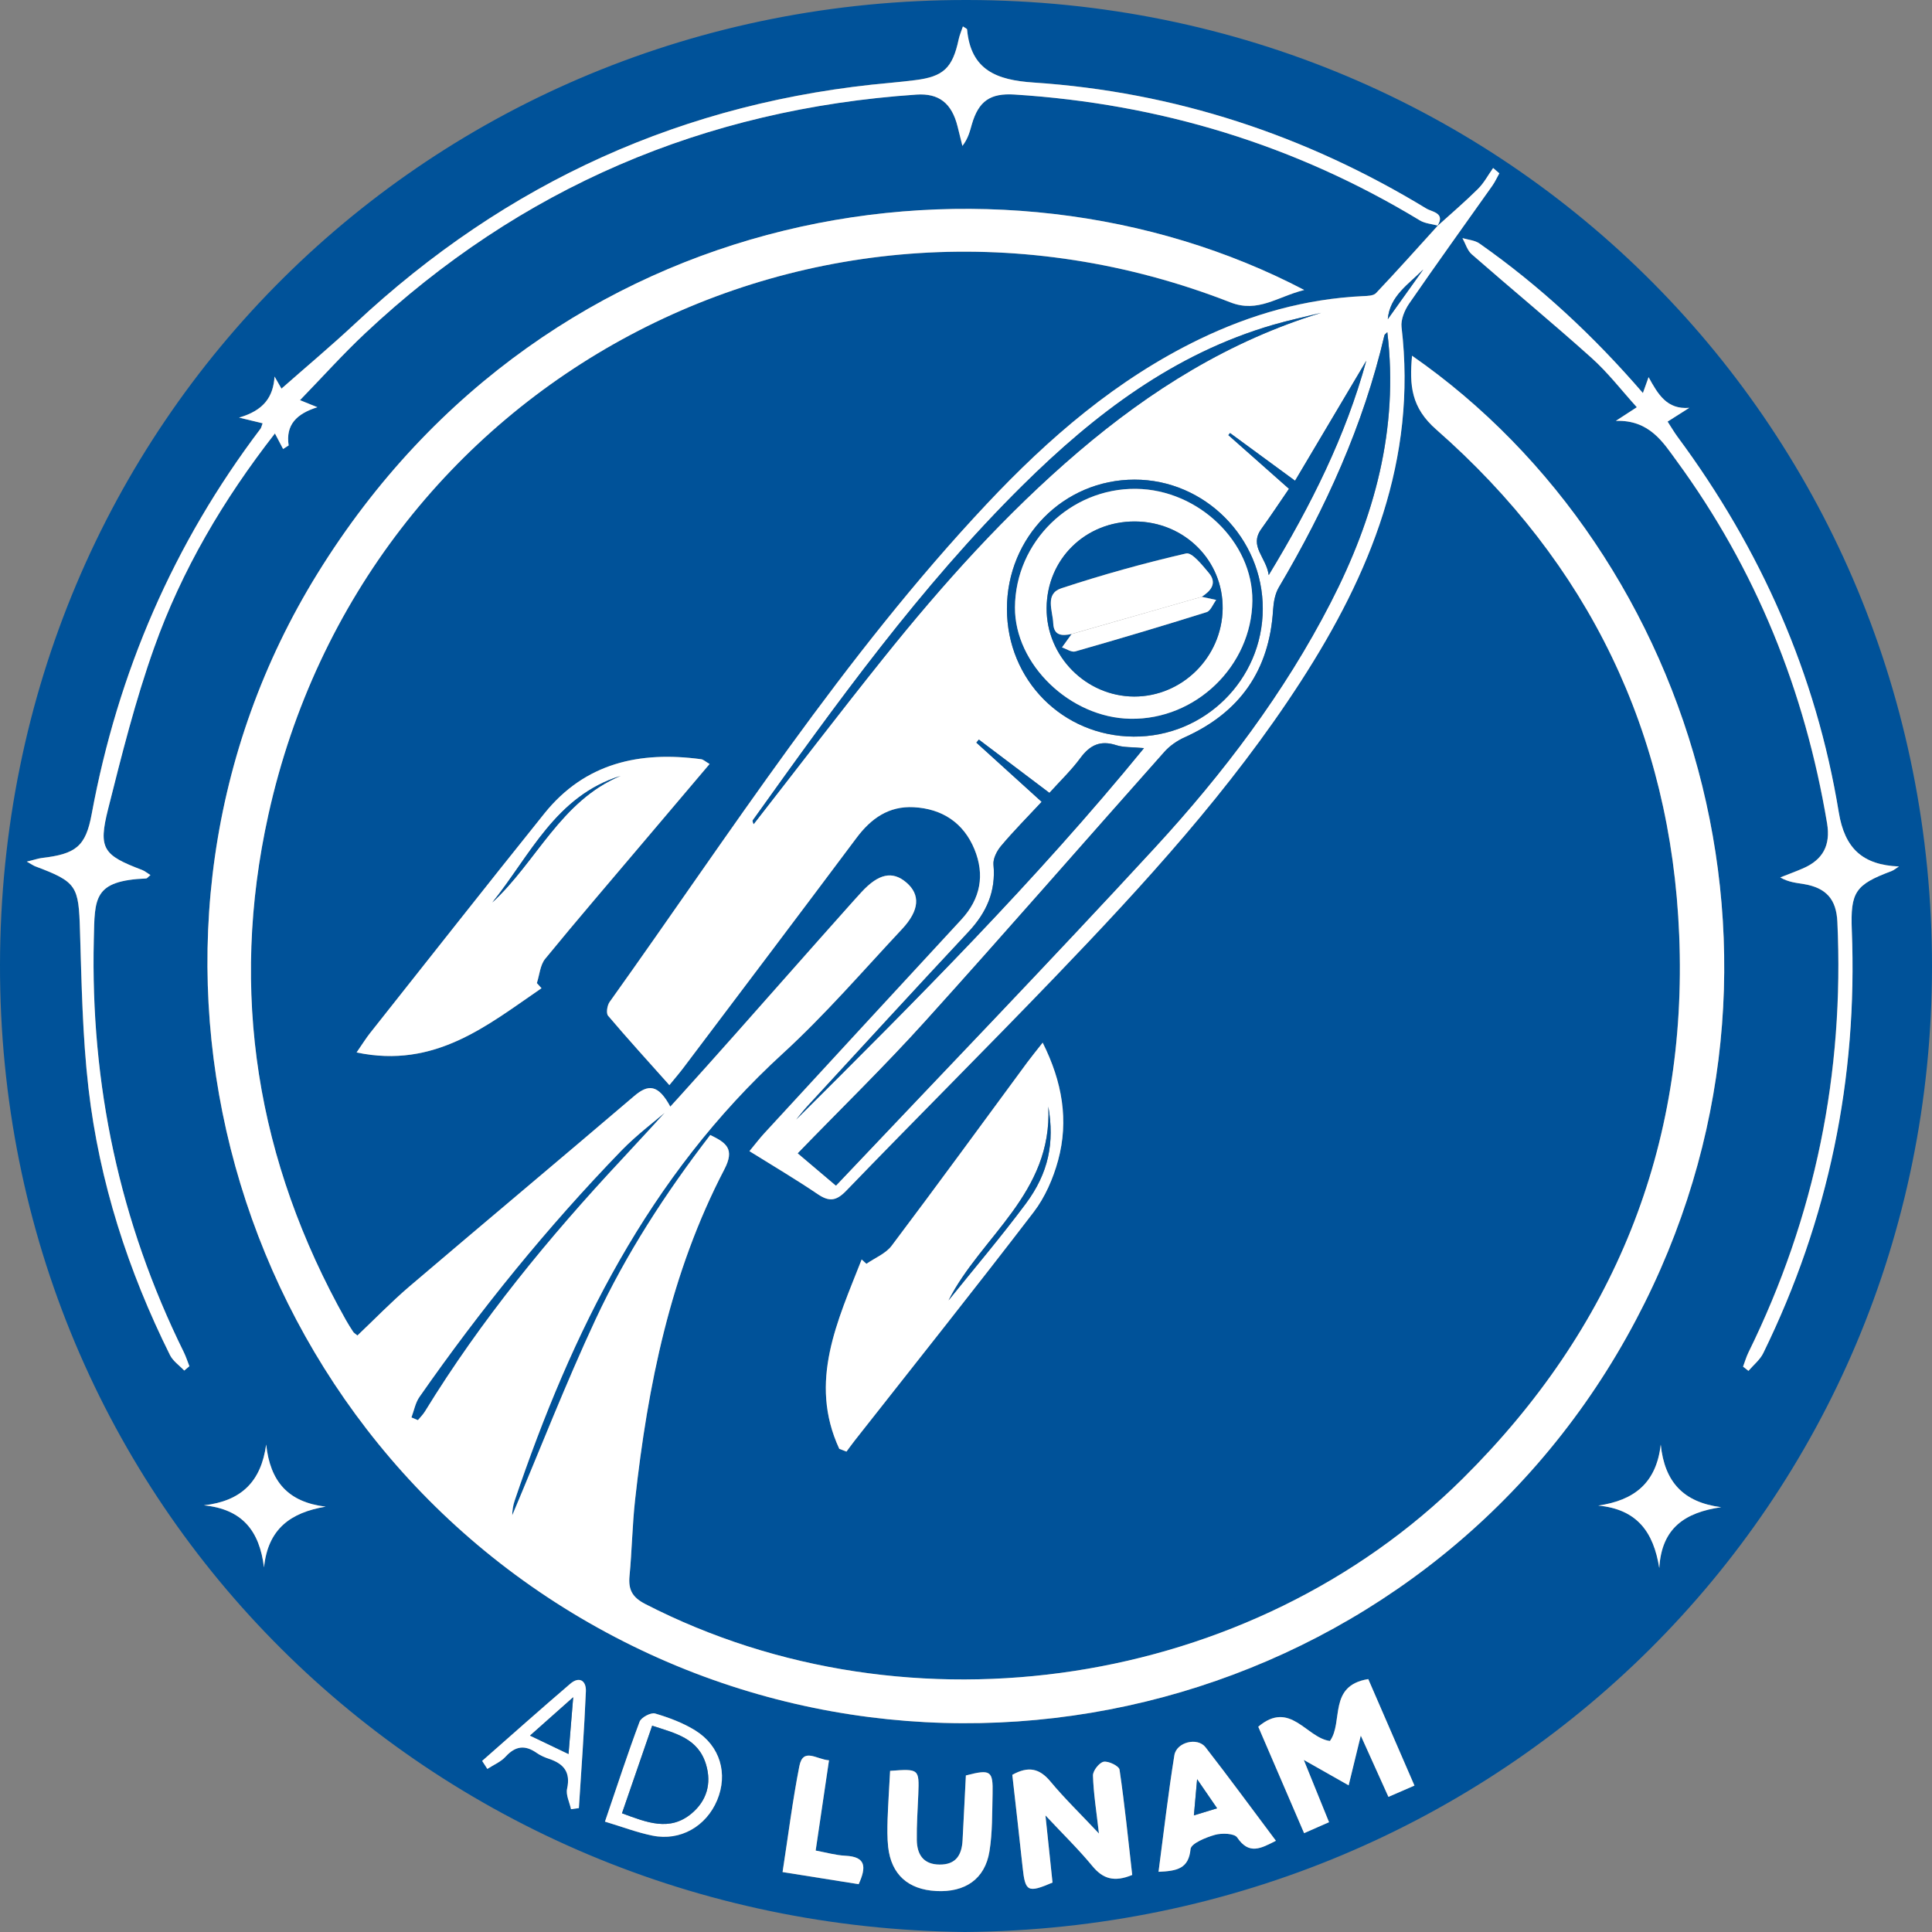 <svg width="32" height="32" viewBox="0 0 32 32" fill="none" xmlns="http://www.w3.org/2000/svg">
<rect x="0" y="0" width="32" height="32" fill="#808080" stroke="none"/>
<g clip-path="url(#clip0_117_3)">
<path d="M15.983 32C7.115 31.907 -0.017 24.928 2.89544e-05 15.976C0.016 6.984 7.143 -0.014 16.022 2.0797e-05C24.996 0.014 32.005 7.141 32 16.01C31.996 24.918 24.872 31.928 15.983 32ZM23.803 3.748C23.952 3.525 23.717 3.511 23.623 3.454C21.622 2.237 19.454 1.522 17.114 1.366C16.511 1.326 16.077 1.164 16.017 0.487C16.016 0.475 15.987 0.465 15.948 0.437C15.923 0.514 15.893 0.581 15.878 0.651C15.777 1.126 15.626 1.269 15.155 1.327C15.023 1.343 14.891 1.358 14.759 1.37C11.338 1.674 8.385 3.017 5.88 5.36C5.481 5.733 5.06 6.085 4.649 6.446C4.671 6.474 4.692 6.501 4.713 6.528C4.657 6.431 4.602 6.334 4.546 6.236C4.524 6.577 4.366 6.798 3.958 6.916C4.17 6.967 4.257 6.988 4.348 7.011C4.33 7.059 4.326 7.083 4.315 7.099C2.873 9.004 1.952 11.135 1.518 13.482C1.418 14.023 1.252 14.144 0.692 14.211C0.633 14.217 0.577 14.238 0.443 14.271C0.531 14.32 0.557 14.339 0.585 14.35C1.273 14.608 1.302 14.674 1.324 15.411C1.351 16.284 1.365 17.16 1.465 18.026C1.644 19.576 2.12 21.047 2.815 22.445C2.865 22.544 2.97 22.616 3.05 22.7C3.079 22.676 3.107 22.652 3.136 22.628C3.105 22.55 3.079 22.469 3.042 22.394C1.979 20.238 1.496 17.957 1.553 15.558C1.569 14.873 1.543 14.587 2.42 14.549C2.436 14.549 2.452 14.525 2.491 14.493C2.434 14.458 2.396 14.425 2.351 14.408C1.708 14.164 1.624 14.059 1.789 13.403C2.014 12.504 2.24 11.6 2.551 10.729C3.01 9.442 3.7 8.272 4.552 7.179C4.605 7.279 4.647 7.358 4.688 7.436C4.718 7.416 4.749 7.397 4.78 7.377C4.728 7.035 4.91 6.853 5.256 6.744C5.136 6.695 5.073 6.67 4.968 6.628C5.34 6.244 5.678 5.866 6.048 5.519C8.616 3.108 11.667 1.805 15.178 1.566C15.549 1.541 15.762 1.706 15.86 2.095C15.887 2.202 15.913 2.309 15.939 2.416C16.036 2.29 16.063 2.174 16.096 2.059C16.208 1.67 16.402 1.54 16.802 1.565C19.209 1.718 21.452 2.398 23.517 3.65C23.602 3.702 23.715 3.709 23.814 3.736C23.475 4.11 23.139 4.487 22.792 4.854C22.749 4.899 22.65 4.901 22.576 4.904C21.622 4.949 20.725 5.204 19.868 5.617C18.499 6.278 17.372 7.252 16.344 8.347C13.969 10.873 12.102 13.787 10.097 16.595C10.056 16.651 10.036 16.782 10.071 16.823C10.396 17.207 10.735 17.579 11.087 17.973C11.193 17.842 11.257 17.768 11.316 17.69C12.273 16.42 13.232 15.153 14.185 13.88C14.426 13.557 14.719 13.347 15.133 13.369C15.606 13.394 15.959 13.629 16.139 14.065C16.314 14.488 16.243 14.885 15.922 15.231C14.832 16.409 13.745 17.59 12.659 18.77C12.581 18.855 12.511 18.947 12.413 19.066C12.816 19.318 13.187 19.537 13.542 19.778C13.732 19.906 13.849 19.894 14.016 19.722C15.161 18.536 16.33 17.372 17.472 16.183C18.946 14.65 20.382 13.083 21.542 11.29C22.697 9.504 23.473 7.608 23.213 5.417C23.199 5.293 23.265 5.137 23.34 5.028C23.792 4.372 24.258 3.726 24.717 3.075C24.762 3.011 24.795 2.938 24.833 2.87C24.799 2.841 24.765 2.812 24.73 2.782C24.648 2.899 24.58 3.03 24.48 3.128C24.263 3.344 24.03 3.543 23.803 3.748ZM23.388 5.892C23.342 6.388 23.374 6.752 23.789 7.116C26.31 9.328 27.675 12.139 27.812 15.487C27.956 19 26.73 22.008 24.228 24.49C20.729 27.961 15.077 28.825 10.687 26.568C10.471 26.457 10.404 26.33 10.426 26.103C10.467 25.684 10.472 25.263 10.518 24.845C10.728 22.944 11.104 21.083 11.997 19.369C12.174 19.029 12.03 18.929 11.764 18.8C11.02 19.764 10.371 20.769 9.865 21.852C9.368 22.917 8.941 24.015 8.484 25.099C8.484 25.016 8.497 24.933 8.524 24.854C9.467 22.065 10.743 19.482 12.963 17.451C13.664 16.811 14.288 16.085 14.939 15.391C15.232 15.076 15.246 14.817 15.01 14.616C14.782 14.421 14.55 14.47 14.27 14.774C14.195 14.856 14.121 14.938 14.048 15.021C12.801 16.416 11.578 17.832 10.302 19.199C9.089 20.499 7.969 21.862 7.038 23.378C7.006 23.43 6.96 23.475 6.921 23.523C6.885 23.508 6.849 23.493 6.814 23.478C6.858 23.363 6.88 23.234 6.948 23.136C7.957 21.691 9.065 20.325 10.292 19.058C10.552 18.79 10.856 18.565 11.111 18.346C10.902 17.95 10.733 17.959 10.505 18.154C9.267 19.209 8.019 20.253 6.781 21.308C6.48 21.564 6.205 21.85 5.92 22.12C5.882 22.089 5.862 22.078 5.851 22.061C5.808 21.997 5.766 21.931 5.728 21.864C4.252 19.235 3.794 16.432 4.444 13.496C6.037 6.301 13.521 2.33 20.379 5.009C20.836 5.188 21.157 4.914 21.601 4.803C16.555 2.162 9.118 3.258 5.258 9.5C1.62 15.383 3.608 23.254 9.616 26.798C15.677 30.373 23.51 28.273 26.943 22.145C30.285 16.18 28.123 9.182 23.388 5.892ZM8.969 16.368C8.944 16.339 8.918 16.311 8.893 16.283C8.937 16.148 8.947 15.985 9.03 15.883C9.555 15.241 10.096 14.612 10.632 13.978C11.002 13.542 11.371 13.105 11.754 12.654C11.686 12.615 11.651 12.58 11.613 12.575C10.598 12.438 9.691 12.636 9.018 13.473C8.049 14.68 7.092 15.897 6.13 17.111C6.065 17.193 6.009 17.283 5.907 17.432C7.207 17.705 8.07 16.984 8.969 16.368ZM13.901 23.997C13.941 24.013 13.981 24.028 14.02 24.043C14.066 23.982 14.11 23.92 14.157 23.859C15.147 22.6 16.146 21.348 17.12 20.076C17.308 19.829 17.443 19.519 17.525 19.217C17.704 18.558 17.596 17.921 17.27 17.269C17.162 17.407 17.086 17.5 17.015 17.595C16.267 18.609 15.526 19.627 14.769 20.633C14.67 20.764 14.492 20.834 14.35 20.932C14.323 20.908 14.297 20.885 14.271 20.861C13.874 21.878 13.385 22.883 13.901 23.997ZM26.763 6.971C27.323 6.952 27.551 7.335 27.767 7.63C29.083 9.426 29.894 11.443 30.261 13.639C30.32 13.999 30.194 14.239 29.862 14.383C29.738 14.437 29.611 14.483 29.485 14.533C29.623 14.613 29.75 14.622 29.875 14.643C30.247 14.705 30.414 14.895 30.431 15.268C30.547 17.771 30.065 20.151 28.957 22.403C28.921 22.477 28.898 22.558 28.869 22.636C28.899 22.66 28.929 22.683 28.959 22.706C29.041 22.608 29.15 22.523 29.204 22.411C30.285 20.201 30.766 17.864 30.671 15.407C30.646 14.774 30.728 14.653 31.325 14.429C31.37 14.412 31.409 14.378 31.451 14.351C30.851 14.326 30.553 14.056 30.454 13.453C30.079 11.164 29.163 9.097 27.783 7.234C27.727 7.158 27.679 7.075 27.619 6.983C27.754 6.897 27.866 6.826 27.978 6.755C27.608 6.786 27.46 6.532 27.304 6.247C27.264 6.357 27.242 6.421 27.21 6.51C26.393 5.562 25.504 4.736 24.503 4.033C24.426 3.979 24.316 3.972 24.221 3.944C24.272 4.034 24.302 4.147 24.375 4.212C25.033 4.786 25.706 5.342 26.356 5.925C26.63 6.17 26.857 6.466 27.11 6.745C26.995 6.82 26.918 6.87 26.763 6.971ZM22.013 30.182C21.874 29.839 21.747 29.524 21.594 29.149C21.88 29.311 22.094 29.432 22.337 29.57C22.407 29.286 22.465 29.049 22.538 28.746C22.709 29.125 22.848 29.433 22.996 29.762C23.152 29.694 23.277 29.64 23.427 29.574C23.161 28.96 22.909 28.381 22.662 27.811C21.991 27.92 22.254 28.521 22.027 28.836C21.635 28.785 21.37 28.152 20.84 28.599C21.091 29.182 21.342 29.763 21.6 30.362C21.761 30.293 21.878 30.241 22.013 30.182ZM18.753 31.055C18.686 30.467 18.628 29.887 18.543 29.31C18.534 29.25 18.36 29.165 18.28 29.18C18.206 29.194 18.101 29.33 18.103 29.409C18.112 29.705 18.16 30 18.202 30.369C17.893 30.04 17.631 29.787 17.399 29.507C17.22 29.291 17.036 29.247 16.767 29.396C16.823 29.902 16.883 30.416 16.938 30.93C16.981 31.332 17.022 31.357 17.433 31.181C17.397 30.835 17.359 30.48 17.316 30.069C17.604 30.376 17.865 30.63 18.095 30.909C18.268 31.12 18.456 31.178 18.753 31.055ZM14.743 29.331C14.728 29.607 14.711 29.869 14.702 30.132C14.697 30.287 14.694 30.442 14.711 30.595C14.763 31.048 15.04 31.297 15.506 31.322C15.986 31.347 16.315 31.122 16.389 30.666C16.439 30.352 16.433 30.029 16.441 29.71C16.45 29.328 16.41 29.301 15.998 29.407C15.98 29.762 15.963 30.125 15.943 30.486C15.93 30.726 15.833 30.887 15.562 30.884C15.291 30.881 15.19 30.714 15.186 30.478C15.181 30.225 15.201 29.972 15.21 29.719C15.225 29.299 15.222 29.295 14.743 29.331ZM19.189 31.003C19.494 30.989 19.688 30.954 19.72 30.626C19.729 30.532 19.972 30.433 20.123 30.39C20.238 30.358 20.446 30.365 20.493 30.434C20.689 30.725 20.881 30.618 21.134 30.488C20.734 29.955 20.358 29.442 19.967 28.939C19.834 28.768 19.486 28.854 19.451 29.073C19.35 29.702 19.278 30.334 19.189 31.003ZM14.223 31.208C14.352 30.923 14.343 30.755 14.005 30.738C13.843 30.73 13.683 30.683 13.51 30.652C13.585 30.144 13.656 29.658 13.73 29.157C13.524 29.142 13.301 28.939 13.239 29.253C13.127 29.822 13.056 30.399 12.961 31.008C13.396 31.076 13.794 31.14 14.223 31.208ZM10.02 30.172C10.307 30.259 10.554 30.353 10.809 30.405C11.268 30.498 11.696 30.251 11.878 29.818C12.061 29.382 11.93 28.92 11.517 28.663C11.315 28.536 11.081 28.449 10.851 28.382C10.781 28.361 10.621 28.445 10.594 28.517C10.397 29.041 10.223 29.575 10.02 30.172ZM3.377 24.933C4.014 24.997 4.298 25.356 4.372 25.961C4.438 25.32 4.815 25.052 5.393 24.955C4.768 24.88 4.475 24.537 4.408 23.926C4.324 24.538 4.001 24.862 3.377 24.933ZM27.507 23.927C27.434 24.562 27.07 24.851 26.472 24.937C27.113 24.998 27.387 25.371 27.483 25.972C27.52 25.305 27.913 25.051 28.507 24.964C27.885 24.883 27.571 24.55 27.507 23.927ZM7.986 29.166C8.014 29.21 8.043 29.255 8.072 29.299C8.174 29.232 8.296 29.182 8.375 29.095C8.537 28.917 8.695 28.897 8.889 29.033C8.951 29.077 9.025 29.108 9.097 29.133C9.339 29.214 9.454 29.352 9.393 29.626C9.37 29.73 9.434 29.852 9.458 29.965C9.501 29.959 9.545 29.953 9.588 29.947C9.628 29.303 9.676 28.657 9.704 28.012C9.711 27.839 9.596 27.759 9.445 27.888C8.954 28.309 8.472 28.74 7.986 29.166ZM23.381 20.203C23.36 20.369 23.343 20.502 23.323 20.665C23.471 20.701 23.616 20.737 23.734 20.765C23.841 20.622 23.924 20.508 24.021 20.377C23.811 20.32 23.608 20.264 23.381 20.203ZM22.406 19.773C22.386 19.738 22.366 19.705 22.347 19.67C22.202 19.767 22.058 19.865 21.913 19.962C22.02 20.036 22.126 20.11 22.246 20.193C22.319 20 22.363 19.887 22.406 19.773ZM21.482 25.79C21.307 25.665 21.162 25.561 20.951 25.412C21.117 25.962 21.183 26.012 21.482 25.79Z" fill="#005299"/>
<path d="M23.388 5.892C28.123 9.181 30.285 16.18 26.943 22.144C23.511 28.273 15.677 30.372 9.617 26.798C3.608 23.254 1.621 15.381 5.259 9.499C9.118 3.258 16.555 2.161 21.602 4.803C21.157 4.914 20.836 5.187 20.38 5.008C13.522 2.329 6.037 6.301 4.445 13.496C3.795 16.431 4.252 19.235 5.729 21.863C5.767 21.931 5.809 21.996 5.851 22.061C5.863 22.078 5.883 22.089 5.92 22.12C6.205 21.85 6.481 21.564 6.782 21.307C8.02 20.252 9.268 19.209 10.505 18.153C10.734 17.958 10.903 17.949 11.111 18.345C10.857 18.565 10.553 18.789 10.293 19.057C9.066 20.324 7.958 21.69 6.949 23.136C6.88 23.233 6.858 23.363 6.815 23.477C6.851 23.492 6.886 23.507 6.922 23.522C6.961 23.474 7.007 23.43 7.039 23.377C7.969 21.862 9.089 20.498 10.303 19.199C11.579 17.832 12.802 16.416 14.048 15.021C14.122 14.938 14.196 14.855 14.271 14.774C14.551 14.47 14.783 14.421 15.011 14.616C15.246 14.817 15.233 15.076 14.939 15.39C14.289 16.085 13.664 16.81 12.964 17.451C10.744 19.482 9.468 22.065 8.525 24.854C8.498 24.932 8.486 25.015 8.484 25.099C8.942 24.015 9.369 22.916 9.866 21.851C10.372 20.767 11.021 19.764 11.764 18.799C12.031 18.928 12.174 19.029 11.998 19.368C11.105 21.082 10.729 22.943 10.519 24.845C10.473 25.262 10.467 25.684 10.427 26.102C10.405 26.329 10.472 26.456 10.687 26.567C15.077 28.825 20.73 27.96 24.229 24.489C26.731 22.008 27.957 18.999 27.813 15.486C27.676 12.139 26.31 9.328 23.79 7.115C23.375 6.752 23.343 6.388 23.388 5.892Z" fill="white"/>
<path d="M23.803 3.748C24.03 3.543 24.263 3.344 24.48 3.129C24.58 3.03 24.648 2.899 24.731 2.783C24.765 2.812 24.799 2.841 24.834 2.871C24.795 2.939 24.763 3.012 24.718 3.076C24.258 3.726 23.792 4.372 23.34 5.028C23.265 5.137 23.2 5.293 23.214 5.417C23.474 7.61 22.697 9.505 21.543 11.29C20.383 13.084 18.946 14.65 17.473 16.183C16.33 17.372 15.162 18.536 14.016 19.723C13.85 19.895 13.733 19.907 13.543 19.778C13.187 19.537 12.817 19.318 12.413 19.067C12.512 18.948 12.581 18.855 12.659 18.771C13.746 17.591 14.832 16.41 15.922 15.232C16.243 14.885 16.314 14.49 16.14 14.066C15.96 13.629 15.607 13.395 15.134 13.37C14.72 13.348 14.426 13.557 14.185 13.88C13.233 15.153 12.274 16.421 11.317 17.69C11.258 17.769 11.194 17.842 11.087 17.973C10.736 17.579 10.397 17.208 10.072 16.824C10.037 16.783 10.057 16.652 10.097 16.596C12.102 13.788 13.969 10.874 16.344 8.347C17.372 7.253 18.5 6.279 19.868 5.618C20.725 5.204 21.623 4.95 22.577 4.905C22.651 4.902 22.75 4.9 22.792 4.854C23.139 4.488 23.475 4.111 23.815 3.737C23.815 3.737 23.803 3.748 23.803 3.748ZM13.846 19.637C15.626 17.756 17.399 15.918 19.129 14.04C20.262 12.809 21.272 11.477 22.041 9.98C22.763 8.578 23.172 7.107 22.979 5.502C22.957 5.526 22.934 5.538 22.93 5.555C22.582 7.044 21.958 8.417 21.183 9.727C21.119 9.834 21.095 9.974 21.087 10.1C21.026 11.101 20.539 11.801 19.624 12.212C19.499 12.268 19.375 12.352 19.285 12.454C17.962 13.941 16.656 15.442 15.322 16.919C14.649 17.664 13.928 18.366 13.214 19.103C13.416 19.274 13.601 19.43 13.846 19.637ZM17.253 13.281C17.014 13.538 16.788 13.765 16.582 14.008C16.512 14.091 16.445 14.221 16.455 14.321C16.497 14.763 16.34 15.113 16.044 15.43C15.145 16.392 14.256 17.363 13.364 18.331C13.302 18.399 13.246 18.472 13.187 18.542C15.171 16.567 17.15 14.591 18.948 12.39C18.748 12.371 18.609 12.381 18.487 12.341C18.227 12.257 18.053 12.339 17.896 12.552C17.748 12.754 17.564 12.93 17.381 13.132C16.974 12.825 16.594 12.537 16.212 12.249C16.198 12.266 16.185 12.283 16.171 12.299C16.52 12.616 16.869 12.932 17.253 13.281ZM16.678 10.086C16.679 11.264 17.6 12.193 18.775 12.201C19.952 12.209 20.913 11.259 20.916 10.085C20.919 8.913 19.956 7.943 18.791 7.944C17.615 7.945 16.677 8.897 16.678 10.086ZM21.884 5.181C21.618 5.247 21.349 5.303 21.086 5.38C19.443 5.86 18.132 6.86 16.939 8.039C15.24 9.72 13.851 11.653 12.467 13.589C12.46 13.599 12.476 13.625 12.482 13.651C13.198 12.733 13.902 11.811 14.627 10.906C15.611 9.678 16.659 8.509 17.86 7.484C19.056 6.464 20.364 5.645 21.884 5.181ZM22.63 5.975C22.241 6.629 21.854 7.284 21.45 7.963C21.056 7.673 20.715 7.422 20.374 7.173C20.365 7.184 20.355 7.196 20.346 7.207C20.674 7.497 21.002 7.788 21.35 8.097C21.19 8.329 21.046 8.548 20.892 8.762C20.684 9.052 20.973 9.225 21.014 9.526C21.721 8.359 22.289 7.221 22.63 5.975ZM22.986 5.287C23.182 5.012 23.378 4.738 23.574 4.463C23.335 4.708 23.02 4.898 22.986 5.287Z" fill="white"/>
<path d="M23.803 3.748L23.816 3.737C23.716 3.709 23.604 3.703 23.518 3.651C21.452 2.399 19.21 1.718 16.803 1.566C16.404 1.541 16.21 1.671 16.097 2.059C16.064 2.175 16.037 2.292 15.941 2.417C15.914 2.31 15.888 2.203 15.861 2.096C15.764 1.707 15.551 1.542 15.179 1.567C11.668 1.806 8.617 3.108 6.049 5.52C5.68 5.866 5.341 6.245 4.969 6.628C5.073 6.671 5.136 6.696 5.257 6.745C4.911 6.854 4.73 7.036 4.781 7.378C4.75 7.398 4.72 7.417 4.689 7.437C4.648 7.358 4.606 7.279 4.554 7.179C3.701 8.272 3.01 9.443 2.553 10.729C2.242 11.601 2.016 12.505 1.79 13.403C1.625 14.059 1.71 14.165 2.353 14.409C2.397 14.426 2.436 14.459 2.492 14.494C2.453 14.525 2.438 14.549 2.422 14.55C1.543 14.588 1.57 14.874 1.554 15.559C1.497 17.958 1.98 20.239 3.044 22.395C3.081 22.47 3.106 22.551 3.137 22.629C3.109 22.653 3.08 22.677 3.052 22.701C2.972 22.616 2.866 22.545 2.816 22.445C2.121 21.048 1.646 19.576 1.466 18.026C1.366 17.16 1.352 16.284 1.325 15.412C1.303 14.675 1.274 14.608 0.587 14.35C0.558 14.34 0.532 14.32 0.444 14.271C0.579 14.239 0.635 14.218 0.693 14.211C1.254 14.145 1.42 14.024 1.519 13.482C1.953 11.136 2.874 9.004 4.316 7.1C4.328 7.083 4.332 7.06 4.35 7.011C4.259 6.99 4.171 6.968 3.96 6.917C4.368 6.798 4.525 6.578 4.548 6.237C4.604 6.334 4.659 6.431 4.715 6.529C4.693 6.502 4.672 6.474 4.651 6.447C5.061 6.085 5.481 5.733 5.881 5.36C8.386 3.017 11.338 1.674 14.76 1.371C14.892 1.359 15.024 1.344 15.156 1.328C15.627 1.27 15.778 1.127 15.879 0.651C15.894 0.582 15.923 0.515 15.949 0.438C15.988 0.465 16.017 0.475 16.018 0.488C16.079 1.164 16.512 1.326 17.116 1.367C19.455 1.522 21.623 2.237 23.625 3.454C23.716 3.511 23.951 3.525 23.803 3.748Z" fill="white"/>
<path d="M8.969 16.368C8.069 16.984 7.206 17.705 5.906 17.432C6.009 17.283 6.064 17.193 6.13 17.11C7.091 15.897 8.048 14.68 9.017 13.473C9.69 12.635 10.597 12.438 11.612 12.575C11.651 12.58 11.685 12.615 11.753 12.654C11.371 13.105 11.001 13.542 10.631 13.978C10.096 14.612 9.554 15.24 9.029 15.882C8.946 15.985 8.936 16.147 8.892 16.283C8.918 16.311 8.943 16.339 8.969 16.368ZM10.279 12.851C9.204 13.184 8.781 14.168 8.154 14.948C8.887 14.273 9.286 13.265 10.279 12.851Z" fill="white"/>
<path d="M13.901 23.997C13.385 22.884 13.874 21.877 14.272 20.861C14.298 20.885 14.324 20.909 14.351 20.933C14.492 20.834 14.671 20.764 14.769 20.633C15.527 19.627 16.268 18.61 17.015 17.596C17.086 17.5 17.162 17.408 17.27 17.27C17.596 17.921 17.704 18.559 17.526 19.218C17.444 19.52 17.309 19.831 17.12 20.077C16.146 21.348 15.147 22.601 14.157 23.86C14.11 23.919 14.066 23.982 14.02 24.043C13.981 24.027 13.941 24.012 13.901 23.997ZM15.71 21.539C16.139 21.006 16.583 20.484 16.991 19.935C17.367 19.428 17.468 18.93 17.363 18.328C17.433 19.768 16.251 20.474 15.71 21.539Z" fill="white"/>
<path d="M26.763 6.971C26.918 6.87 26.995 6.82 27.111 6.745C26.859 6.466 26.632 6.17 26.358 5.925C25.708 5.342 25.034 4.786 24.377 4.212C24.304 4.148 24.273 4.035 24.223 3.944C24.318 3.972 24.428 3.979 24.505 4.033C25.505 4.736 26.395 5.563 27.212 6.51C27.244 6.421 27.267 6.357 27.306 6.247C27.462 6.531 27.61 6.786 27.98 6.755C27.868 6.826 27.756 6.897 27.621 6.983C27.681 7.075 27.729 7.158 27.785 7.234C29.165 9.097 30.081 11.164 30.456 13.453C30.555 14.056 30.853 14.326 31.453 14.352C31.411 14.377 31.372 14.412 31.327 14.429C30.73 14.653 30.648 14.773 30.672 15.407C30.769 17.864 30.288 20.201 29.206 22.411C29.152 22.522 29.044 22.608 28.96 22.706C28.93 22.683 28.901 22.66 28.871 22.636C28.9 22.559 28.923 22.477 28.959 22.403C30.067 20.151 30.549 17.771 30.433 15.268C30.416 14.896 30.249 14.705 29.877 14.643C29.752 14.622 29.625 14.613 29.487 14.533C29.613 14.483 29.74 14.437 29.864 14.383C30.195 14.239 30.322 13.999 30.263 13.639C29.896 11.443 29.084 9.427 27.768 7.63C27.551 7.335 27.323 6.951 26.763 6.971Z" fill="white"/>
<path d="M22.013 30.181C21.877 30.241 21.761 30.292 21.6 30.363C21.343 29.764 21.092 29.184 20.841 28.6C21.37 28.152 21.636 28.785 22.028 28.836C22.255 28.521 21.992 27.92 22.663 27.811C22.91 28.382 23.162 28.96 23.428 29.575C23.278 29.64 23.152 29.695 22.997 29.762C22.849 29.433 22.71 29.125 22.539 28.747C22.465 29.049 22.407 29.287 22.338 29.571C22.095 29.433 21.88 29.312 21.595 29.15C21.747 29.524 21.874 29.838 22.013 30.181Z" fill="white"/>
<path d="M18.753 31.055C18.456 31.178 18.268 31.12 18.094 30.909C17.864 30.63 17.604 30.377 17.316 30.069C17.36 30.481 17.397 30.835 17.433 31.181C17.022 31.357 16.981 31.333 16.938 30.931C16.883 30.416 16.824 29.903 16.767 29.397C17.035 29.247 17.22 29.292 17.399 29.508C17.631 29.787 17.894 30.041 18.202 30.369C18.16 30 18.112 29.705 18.103 29.409C18.1 29.33 18.206 29.195 18.28 29.18C18.36 29.165 18.534 29.251 18.543 29.311C18.628 29.887 18.686 30.467 18.753 31.055Z" fill="white"/>
<path d="M14.743 29.331C15.222 29.295 15.226 29.299 15.21 29.718C15.2 29.971 15.181 30.225 15.185 30.478C15.189 30.713 15.291 30.881 15.561 30.883C15.833 30.886 15.929 30.725 15.943 30.486C15.962 30.124 15.98 29.761 15.998 29.407C16.408 29.301 16.449 29.327 16.44 29.709C16.432 30.029 16.439 30.352 16.388 30.665C16.314 31.122 15.986 31.347 15.505 31.321C15.04 31.296 14.763 31.047 14.711 30.594C14.694 30.442 14.697 30.286 14.701 30.132C14.711 29.87 14.728 29.608 14.743 29.331Z" fill="white"/>
<path d="M19.189 31.003C19.277 30.334 19.35 29.701 19.451 29.074C19.485 28.855 19.834 28.769 19.967 28.94C20.357 29.442 20.733 29.956 21.133 30.489C20.88 30.618 20.688 30.725 20.492 30.435C20.445 30.365 20.237 30.359 20.123 30.391C19.971 30.434 19.728 30.533 19.719 30.627C19.688 30.953 19.494 30.989 19.189 31.003ZM19.828 29.469C19.805 29.721 19.791 29.877 19.774 30.069C19.918 30.025 20.026 29.992 20.159 29.951C20.05 29.792 19.966 29.67 19.828 29.469Z" fill="white"/>
<path d="M14.222 31.208C13.794 31.14 13.396 31.076 12.962 31.007C13.056 30.398 13.128 29.822 13.24 29.253C13.302 28.938 13.525 29.142 13.731 29.156C13.656 29.658 13.585 30.143 13.51 30.651C13.684 30.683 13.843 30.729 14.005 30.737C14.343 30.754 14.352 30.922 14.222 31.208Z" fill="white"/>
<path d="M10.02 30.172C10.224 29.575 10.397 29.042 10.594 28.516C10.621 28.445 10.782 28.36 10.851 28.381C11.081 28.449 11.314 28.536 11.517 28.662C11.93 28.919 12.06 29.381 11.878 29.817C11.696 30.251 11.268 30.497 10.809 30.404C10.554 30.353 10.307 30.258 10.02 30.172ZM10.302 30.033C10.711 30.184 11.091 30.342 11.456 30.036C11.703 29.828 11.789 29.546 11.695 29.228C11.564 28.787 11.183 28.708 10.802 28.583C10.632 29.077 10.474 29.534 10.302 30.033Z" fill="white"/>
<path d="M3.377 24.933C4.001 24.862 4.324 24.538 4.409 23.926C4.475 24.537 4.769 24.88 5.394 24.955C4.816 25.052 4.438 25.32 4.373 25.961C4.298 25.356 4.014 24.996 3.377 24.933Z" fill="white"/>
<path d="M27.507 23.927C27.571 24.55 27.885 24.883 28.507 24.964C27.913 25.051 27.521 25.304 27.483 25.972C27.387 25.371 27.113 24.998 26.472 24.937C27.07 24.851 27.434 24.562 27.507 23.927Z" fill="white"/>
<path d="M7.986 29.166C8.471 28.739 8.954 28.309 9.445 27.889C9.596 27.759 9.711 27.839 9.704 28.013C9.677 28.658 9.629 29.302 9.588 29.948C9.545 29.954 9.501 29.96 9.458 29.966C9.433 29.852 9.37 29.729 9.393 29.627C9.453 29.353 9.338 29.214 9.097 29.133C9.025 29.109 8.95 29.077 8.889 29.034C8.696 28.898 8.537 28.918 8.375 29.095C8.295 29.183 8.174 29.232 8.072 29.299C8.043 29.255 8.014 29.211 7.986 29.166ZM9.494 28.111C9.226 28.349 9.016 28.536 8.778 28.747C9.002 28.854 9.2 28.949 9.416 29.052C9.442 28.737 9.465 28.465 9.494 28.111Z" fill="white"/>
<path d="M23.381 20.203C23.608 20.265 23.812 20.32 24.021 20.377C23.924 20.508 23.84 20.622 23.734 20.765C23.615 20.736 23.471 20.701 23.323 20.665C23.343 20.502 23.36 20.369 23.381 20.203Z" fill="white"/>
<path d="M22.406 19.773C22.363 19.887 22.32 20.001 22.246 20.194C22.126 20.111 22.02 20.037 21.913 19.962C22.058 19.865 22.202 19.767 22.347 19.67C22.366 19.705 22.386 19.739 22.406 19.773Z" fill="white"/>
<path d="M21.482 25.791C21.183 26.013 21.117 25.963 20.951 25.412C21.162 25.562 21.307 25.666 21.482 25.791Z" fill="white"/>
<path d="M13.846 19.637C13.601 19.429 13.417 19.273 13.215 19.102C13.929 18.365 14.649 17.664 15.322 16.919C16.656 15.442 17.962 13.941 19.285 12.454C19.375 12.352 19.499 12.267 19.623 12.211C20.538 11.8 21.025 11.101 21.086 10.1C21.094 9.974 21.119 9.833 21.182 9.727C21.957 8.417 22.582 7.044 22.93 5.555C22.934 5.538 22.956 5.526 22.978 5.502C23.171 7.107 22.762 8.577 22.041 9.98C21.272 11.476 20.262 12.809 19.129 14.039C17.399 15.917 15.626 17.756 13.846 19.637Z" fill="#005299"/>
<path d="M17.253 13.281C16.868 12.932 16.52 12.617 16.172 12.301C16.186 12.284 16.199 12.267 16.213 12.25C16.593 12.538 16.974 12.825 17.382 13.133C17.565 12.93 17.748 12.755 17.896 12.554C18.054 12.34 18.226 12.258 18.488 12.343C18.61 12.383 18.749 12.373 18.948 12.392C17.15 14.592 15.172 16.568 13.188 18.543C13.246 18.473 13.303 18.4 13.365 18.332C14.256 17.364 15.145 16.393 16.044 15.432C16.34 15.114 16.497 14.764 16.455 14.322C16.446 14.221 16.512 14.093 16.583 14.01C16.788 13.765 17.013 13.538 17.253 13.281Z" fill="#005299"/>
<path d="M16.678 10.086C16.677 8.897 17.615 7.945 18.79 7.944C19.956 7.942 20.919 8.912 20.915 10.085C20.912 11.259 19.951 12.208 18.774 12.2C17.601 12.193 16.679 11.264 16.678 10.086ZM20.743 9.952C20.753 8.979 19.852 8.11 18.819 8.096C17.73 8.082 16.817 8.975 16.811 10.06C16.806 11.002 17.724 11.888 18.721 11.905C19.804 11.925 20.732 11.028 20.743 9.952Z" fill="#005299"/>
<path d="M21.884 5.181C20.363 5.645 19.055 6.464 17.86 7.483C16.66 8.507 15.611 9.677 14.628 10.905C13.903 11.81 13.199 12.733 12.483 13.65C12.476 13.624 12.46 13.598 12.468 13.588C13.852 11.652 15.24 9.719 16.939 8.038C18.131 6.859 19.443 5.858 21.086 5.38C21.349 5.304 21.617 5.247 21.884 5.181Z" fill="#005299"/>
<path d="M22.63 5.975C22.288 7.221 21.721 8.359 21.014 9.525C20.973 9.224 20.684 9.051 20.891 8.761C21.045 8.548 21.19 8.328 21.349 8.096C21.001 7.787 20.673 7.497 20.345 7.207C20.355 7.195 20.364 7.183 20.373 7.172C20.714 7.422 21.055 7.673 21.45 7.962C21.853 7.284 22.242 6.629 22.63 5.975Z" fill="#005299"/>
<path d="M22.986 5.287C23.02 4.898 23.334 4.708 23.574 4.463C23.379 4.738 23.182 5.013 22.986 5.287Z" fill="#005299"/>
<path d="M10.279 12.851C9.286 13.265 8.886 14.274 8.154 14.948C8.781 14.168 9.204 13.184 10.279 12.851Z" fill="#005299"/>
<path d="M15.711 21.539C16.252 20.474 17.433 19.768 17.364 18.328C17.468 18.93 17.368 19.428 16.991 19.936C16.583 20.484 16.139 21.006 15.711 21.539Z" fill="#005299"/>
<path d="M19.828 29.469C19.966 29.67 20.05 29.793 20.159 29.951C20.026 29.991 19.919 30.024 19.775 30.068C19.792 29.878 19.806 29.721 19.828 29.469Z" fill="#005299"/>
<path d="M10.302 30.034C10.474 29.534 10.631 29.077 10.802 28.583C11.183 28.709 11.564 28.788 11.695 29.228C11.789 29.546 11.703 29.828 11.456 30.036C11.091 30.342 10.711 30.184 10.302 30.034Z" fill="#005299"/>
<path d="M9.494 28.112C9.465 28.465 9.443 28.737 9.417 29.052C9.2 28.949 9.002 28.854 8.779 28.747C9.016 28.536 9.226 28.349 9.494 28.112Z" fill="#005299"/>
<path d="M20.743 9.952C20.732 11.028 19.805 11.925 18.722 11.905C17.723 11.888 16.806 11.002 16.811 10.061C16.817 8.975 17.73 8.082 18.819 8.097C19.852 8.11 20.753 8.979 20.743 9.952ZM18.797 8.637C17.977 8.635 17.339 9.261 17.335 10.073C17.331 10.871 17.988 11.534 18.785 11.537C19.58 11.539 20.24 10.885 20.251 10.083C20.262 9.283 19.616 8.64 18.797 8.637Z" fill="white"/>
<path d="M18.797 8.637C19.616 8.64 20.262 9.283 20.251 10.083C20.24 10.885 19.58 11.539 18.785 11.537C17.988 11.534 17.331 10.871 17.335 10.073C17.339 9.261 17.977 8.635 18.797 8.637ZM17.749 10.502C17.696 10.575 17.643 10.649 17.59 10.723C17.663 10.746 17.746 10.807 17.808 10.79C18.536 10.582 19.262 10.366 19.985 10.139C20.052 10.118 20.091 10.006 20.144 9.937C20.064 9.919 19.984 9.902 19.904 9.885C20.057 9.785 20.164 9.658 20.021 9.488C19.913 9.359 19.742 9.145 19.646 9.167C18.95 9.327 18.259 9.519 17.58 9.743C17.301 9.835 17.437 10.118 17.445 10.324C17.454 10.533 17.594 10.534 17.749 10.502Z" fill="#005299"/>
<path d="M17.749 10.501C17.594 10.534 17.454 10.533 17.445 10.325C17.437 10.118 17.301 9.836 17.579 9.744C18.259 9.52 18.949 9.328 19.646 9.167C19.743 9.144 19.913 9.36 20.021 9.488C20.165 9.659 20.057 9.786 19.904 9.885C19.186 10.091 18.467 10.296 17.749 10.501Z" fill="white"/>
<path d="M17.749 10.502C18.467 10.296 19.185 10.091 19.904 9.885C19.984 9.902 20.064 9.919 20.144 9.937C20.091 10.006 20.052 10.118 19.985 10.139C19.262 10.366 18.536 10.582 17.808 10.79C17.746 10.807 17.663 10.747 17.59 10.723C17.643 10.649 17.696 10.575 17.749 10.502Z" fill="white"/>
<path d="M23.074 19.128H20.631V20.777H23.074V19.128Z" fill="#005299"/>
<path d="M24.893 19.784H22.45V21.433H24.893V19.784Z" fill="#005299"/>
<path d="M21.744 24.19L19.476 25.095L20.087 26.627L22.356 25.722L21.744 24.19Z" fill="#005299"/>
</g>
<defs>
<clipPath id="clip0_117_3">
<rect width="32" height="32" fill="white"/>
</clipPath>
</defs>
</svg>
